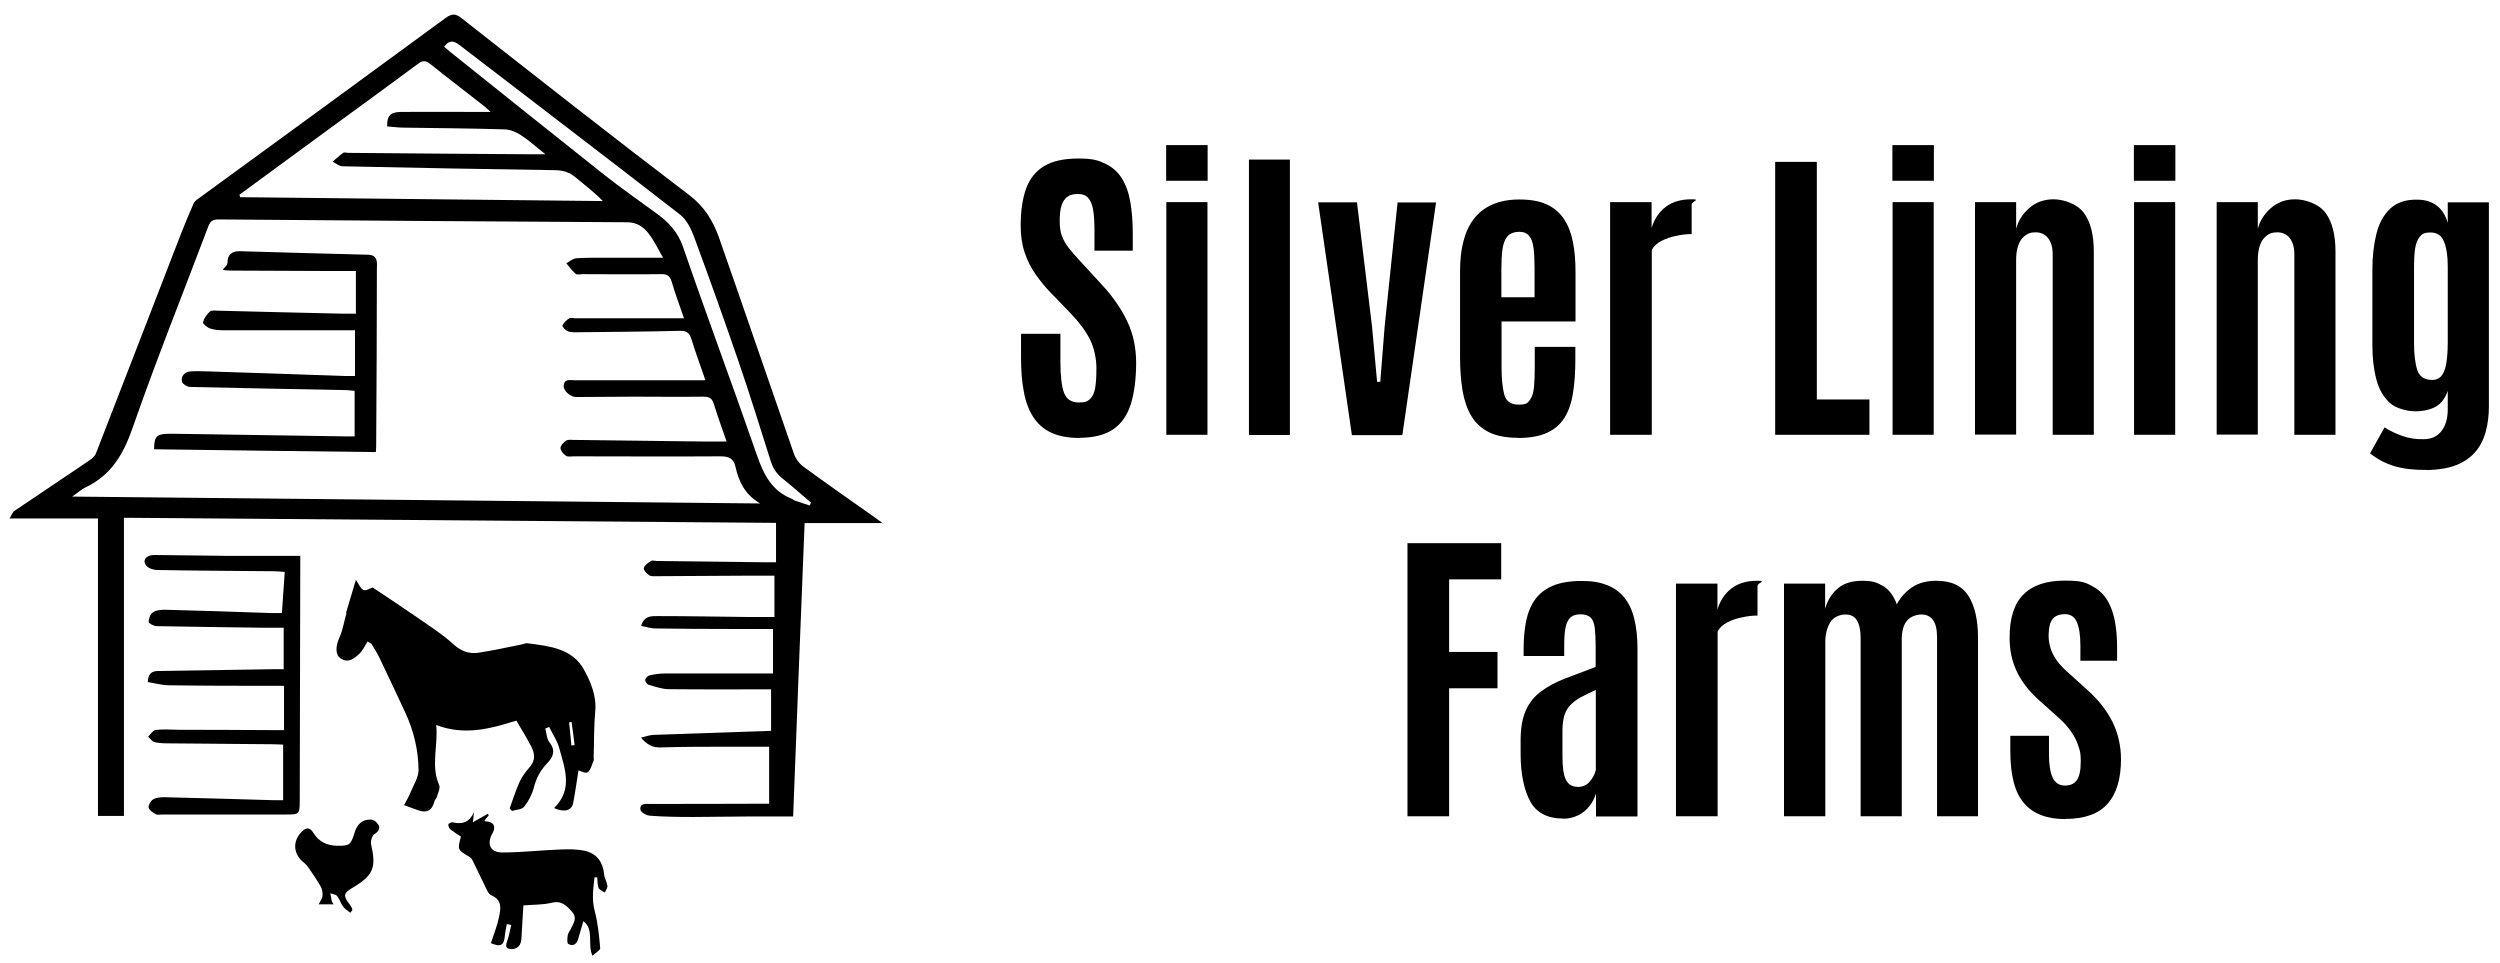 <?xml version="1.0" encoding="UTF-8"?>
<svg xmlns="http://www.w3.org/2000/svg" version="1.1" viewBox="0 0 1416.2 545.5">
  <defs>
    <style>
      .cls-1 {
        fill: #fff;
      }

      .cls-1, .cls-2 {
        display: none;
      }

      .cls-2 {
        fill: none;
      }
    </style>
  </defs>
  <!-- Generator: Adobe Illustrator 28.7.1, SVG Export Plug-In . SVG Version: 1.2.0 Build 142)  -->
  <g>
    <g id="Layer_1">
      <g id="Layer_1-2" data-name="Layer_1">
        <path class="cls-2" d="M-702.7,1091.4V-444.6H1345.3v1536H-702.7ZM500.3,296.3c-1.8-1.3-2.6-2-3.5-2.6-14-9.9-28-19.7-41.9-29.8-2.2-1.6-4.2-4.4-5.1-7-14.3-40.8-28.3-81.8-42.5-122.6-3.3-9.5-8.3-17.6-17-24.2-43.2-32.9-85.9-66.4-128.7-100-3.5-2.8-5.6-2.8-9.2-.2-46.5,34.1-93.1,68-139.6,102-1.2.9-2.6,1.8-3.1,3-2.6,5.7-5,11.5-7.2,17.3-16,41.4-32,82.9-48.1,124.2-.7,1.7-2.3,3.2-3.9,4.2-14.1,9.5-28.2,19-42.3,28.5-1,.7-1.5,2.2-2.8,4.3h50.2v168.5h14.7v-168.9c123.5,1,246.5,1.9,369.4,2.9v22.3c-3,0-5.5,0-8,0-19.8-.2-39.7-.5-59.5-.7-1.2,0-2.6-.4-3.4,0-1.6,1-3.6,2.5-4,4-.2,1.1,1.7,3.2,3.1,4.1,1.1.7,2.9.5,4.4.5,17.3,0,34.7-.2,52-.3,4.9,0,9.9,0,14.5,0v23.4c-5.9,0-11,0-16.2,0-16.7-.1-33.3-.4-50-.5-3.7,0-7.7-.1-9.3,5.6,2.9.5,5.4,1.4,8,1.4,14,.2,28,.2,42,.3,8.3,0,16.6,0,24.7,0v25.2c-20.8,0-40.9,0-61.1,0-3,0-6,.5-8.9,1.1-1,.2-2.3,1.5-2.4,2.5-.1.9,1,2.5,1.9,2.8,3.8,1.1,7.7,2.4,11.6,2.5,17.7.2,35.3.1,53,.1h4.8v23.5c-22.7.8-44.7,1.5-66.7,2.3-2.1,0-4.2.8-7,1.5,3.5,4.2,6.6,5.8,11.1,5.6,13-.4,26-.3,39-.4,7.6,0,15.2,0,22.5,0v32.3h-6.3c-20.3,0-40.7,0-61,.1-2.7,0-6.1-.5-5.6,3.4.2,1.4,3.5,3.2,5.5,3.3,8.1.5,16.2.7,24.4.7,11.2,0,22.3-.2,33.5-.3,7.6,0,15.2,0,23.1,0,2.2-55.9,4.4-110.9,6.5-166.2h44.5,0ZM313.8,457.8c5.8,2.6,9.9,1.3,10.7-2.9,1.2-6.4,2.1-12.8,3-18.5,1.2.3,4.2,2,5.2,1.1,1.8-1.4,2.4-4.3,3.4-6.7.2-.6,0-1.3,0-2,.2-8.6.1-17.3.9-25.9.8-8.8-2.6-16.7-6.4-23.6-6.6-12.1-19.7-13.3-32-14.9-1.1-.1-2.2.5-3.4.7-8.2,1.6-16.4,3.6-24.7,4.7-5.2.7-9.7-1-13.9-4.9-5.9-5.4-12.8-9.8-19.4-14.4-8.8-6.1-17.8-12-26.3-17.7-1.5.5-3.9,2.1-5.2,1.4-1.9-1-2.8-3.6-4.3-5.7-1.9,6.2-3.7,12.2-5.4,18.1,0,.3.2.7,0,1-1.2,4.5-1.9,9.3-3.9,13.5-2.1,4.6-2.5,9.6.6,11.8,4.3,3,7.7.2,10.6-2.5,2-1.9,3.2-4.6,4.7-7,.7.5,1.5.9,2.2,1.3,1.5,2.5,3.1,5,4.4,7.6,5,10.5,10,21,14.9,31.6,4.7,10.2,7.3,21.1,7.4,32.3,0,4.2-2.7,8.5-4.5,12.6-1,2.6-2.5,5-3.7,7.3,3.4,1.2,5.7,2.1,8,2.9,4.9,1.8,8,0,9.2-5.1.2-.9,1.1-1.6,1.4-2.5.6-2.2,2.1-4.9,1.3-6.6-4.8-11.1-.5-22.2-1.7-34.1,16.3,6.1,31,1.9,45.4-2.5,3,5.2,5.9,9.8,8.4,14.6,2,3.9,2.6,7.8-.7,11.6-2.3,2.6-4.5,5.5-5.9,8.6-2.2,4.8-3.8,10-5.6,15,.5.5.9.9,1.4,1.4,2.3-.7,5.6-.8,6.8-2.4,2.5-3.1,4.5-7,5.5-10.8,1.4-5.5,3.9-10,7.8-14.1,3.1-3.2,4.7-7,1.1-11.5-1.6-2-1.6-5.2-2.4-7.9.7-.3,1.5-.6,2.2-.9,2,4,4.6,7.8,5.7,12,3.1,11.6,7.9,23.5-3,34h0ZM160.9,413.5h-5.6c-18,0-36-.1-54-.2-4.3,0-8.7-.4-13,.1-1.5.2-2.8,2.5-4.2,3.8,1.2,1.1,2.3,2.8,3.7,3.1,2.9.6,5.9.6,8.9.7,19.5.2,39,.4,58.5.5,1.9,0,3.8.2,5.4.2v31.5c-2,0-3.5,0-5,0-20.8-.6-41.6-1.2-62.4-1.7-2.1,0-4.5.1-6.2,1.2-1.4.9-2.8,3.3-2.6,4.7.2,1.5,2.4,2.8,4,3.7,1,.6,2.6.2,3.9.2h70c7.5,0,7.7-.2,7.7-8,.1-44.3.2-88.6.3-133v-5.5c-13.9,0-27.1,0-40.2,0-14,0-28-.4-42-.5-4.8,0-7.3,2.5-5.3,5.7,1,1.7,4.3,2.8,6.6,2.8,22,.4,44,.5,66,.7,1.9,0,3.8.2,6.1.4-.6,8-1.1,15.4-1.6,23.3-2.1,0-3.9,0-5.7,0-20.3-.6-40.6-1.3-60.9-1.9-2.2,0-4.8.3-6.6,1.5-1.4,1-2.5,3.5-2.4,5.4,0,.9,3,2.3,4.6,2.4,20,.4,40,.7,60,.9,3.8,0,7.6,0,11.8,0v23.5c-2.2,0-4.2,0-6.1,0-21.6.3-43.3.7-64.9,1-3.8,0-5.9,1.6-6,6.3,4.1.6,8.1,1.7,12.2,1.8,20,.2,40,.2,60,.3h5v25h0ZM336.8,496.9h1.8c.2,2,0,4.2.8,6,.5,1.2,2.2,1.8,3.5,2.6.5-1.3,1.6-2.6,1.5-3.8-.3-2.3-1.7-4.4-1.9-6.6-.6-6.7-4-11.5-10.4-13.1-4.5-1.1-9.4-1.1-14.1-.9-11.1.4-22.2,1.8-33.3,1.7-6.8,0-8.8-5.1-5.4-10.9,2.2-3.8.6-6.6-3.9-6.7-.2,0-.5-.3-.7-.4.9-1.1,1.7-2.1,2.5-3.1-.2-.3-.4-.5-.6-.8-2.5,1.5-5.1,2.9-8.4,4.8.3-2.8.5-4.2.6-5.7-2.5,5.6-6.5,7.1-12.1,5.7-.7-.2-2.3.7-2.4,1.2,0,.9.4,2.3,1.1,2.8,1.9,1.6,4,2.8,6,4.1q-1.9,7.6,4.7,11.4c.8.5,1.5,1.3,1.9,2.1,2.3,4.6,4.4,9.2,6.7,13.8,1.1,2.2,2.1,5.2,4,6,6.4,2.8,5.2,7.8,4.2,12.6-1.1,4.9-3,9.7-4.5,14.5,5.6,2.3,7.3,1.3,7.9-4.3.2-2.2.7-4.3,1.1-6.5.8.2,1.6.4,2.5.5-.8,3.2-1.3,6.4-2.4,9.4-1.3,3.5.2,4.4,3.1,4.2,3.7-.3,4.9-2.8,5.1-6.2.3-6.4.7-12.8,1.1-18.5,5.9-.5,11.1-.3,16-1.5,5.8-1.4,8.6,1.7,11.7,5.3,3.1,3.6.5,6.5-.9,9.6-.5,1.2-1.5,2.3-1.7,3.6-.2,1.6-.5,4.4.3,4.8,2.6,1.6,4.7.3,5.6-2.7,1-3.3,2-6.7,3-10.2,6.3,5.1,2.1,12.7,5.1,19.6,1.9-1.8,4.5-3.2,4.4-4.3-.7-7-1.3-14.2-3.1-21-1.8-6.7-.8-12.8-.1-19.2h0ZM198.5,517.1c.3-.5.7-.9,1-1.3,0-.3,0-.7-.2-1-.3-.6-.6-1.2-1-1.7-4.2-5.6-4.1-6.7,1.8-10.2,11.4-6.9,13-11.2,10-24.4-.4-1.8.5-5,1.9-5.7,2.7-1.6,3.4-3.8,2-5.6-1.2-1.6-4.2-2.8-6.1-2.5-3.9.5-6,3.7-7.2,7.5-2.1,6.8-2.9,7.3-9.9,7.2-5.7-.1-10.3-2.3-13.3-7.2-2.3-3.7-4.5-3.2-7.1-.3-4.9,5.5-4.2,12.6,1.8,17.2.9.7,1.7,1.5,2.3,2.5,2.4,3.6,4.9,7.2,7.1,11,.8,1.5,1.1,3.5,1,5.2,0,1.3-1.1,2.6-2.2,4.8h8.5c-.6-1.2-.9-1.6-1.1-2-.3-1.4-.5-2.9-.8-4.3,1.3.5,3.1.7,3.9,1.6,1.4,1.8,2,4.2,3.4,6,1.1,1.4,2.7,2.4,4.1,3.5h0Z"/>
        <path d="M500.3,296.3h-44.5c-2.2,55.3-4.4,110.3-6.5,166.2-7.9,0-15.5,0-23.1,0-11.2,0-22.3.3-33.5.3-8.1,0-16.3-.1-24.4-.7-2-.1-5.3-1.9-5.5-3.3-.5-3.9,2.9-3.4,5.6-3.4,20.3,0,40.7,0,61-.1h6.3v-32.3c-7.2,0-14.8,0-22.5,0-13,0-26,0-39,.4-4.5.1-7.6-1.4-11.1-5.6,2.8-.6,4.9-1.4,7-1.5,22-.8,44-1.5,66.7-2.3v-23.5h-4.8c-17.7,0-35.3.1-53-.1-3.9,0-7.8-1.4-11.6-2.5-.9-.2-2-1.9-1.9-2.8.1-.9,1.4-2.3,2.4-2.5,2.9-.7,5.9-1.1,8.9-1.1,20.1,0,40.3,0,61.1,0v-25.2c-8.1,0-16.4,0-24.7,0-14,0-28-.1-42-.3-2.5,0-5-.9-8-1.4,1.6-5.8,5.6-5.6,9.3-5.6,16.7,0,33.3.3,50,.5,5.1,0,10.3,0,16.2,0v-23.4c-4.6,0-9.5,0-14.5,0-17.3.1-34.7.2-52,.3-1.5,0-3.3.2-4.4-.5-1.4-1-3.4-3-3.1-4.1.4-1.6,2.4-3,4-4,.8-.5,2.3-.1,3.4,0,19.8.2,39.7.5,59.5.7,2.5,0,5,0,8,0v-22.3c-122.9-1-245.9-1.9-369.4-2.9v168.9h-14.7v-168.5H5.4c1.3-2,1.7-3.6,2.8-4.3,14-9.5,28.2-19,42.3-28.5,1.6-1.1,3.3-2.5,3.9-4.2,16.1-41.4,32.1-82.8,48.1-124.2,2.3-5.8,4.7-11.6,7.2-17.3.6-1.2,1.9-2.2,3.1-3,46.6-34,93.2-67.9,139.6-102,3.6-2.6,5.7-2.6,9.2.2,42.7,33.5,85.4,67.1,128.7,100,8.7,6.6,13.6,14.6,17,24.2,14.3,40.8,28.3,81.8,42.5,122.6.9,2.6,2.9,5.3,5.1,7,13.8,10.1,27.9,19.9,41.9,29.8.9.6,1.8,1.3,3.5,2.6h0ZM387.4,180.1c-2.4-7-4.9-13.7-6.9-20.5-1-3.3-2.5-4.4-6-4.3-14.8.2-29.7,0-44.5,0-1.3,0-3.1.5-3.9-.2-2-1.7-3.6-3.9-5.3-6,1.9-1,3.7-2.6,5.6-2.8,5.8-.4,11.6-.3,17.5-.3,10.4,0,20.9,0,31.7,0-2.5-4.3-4.8-9.3-8.1-13.6-2.9-3.8-6.7-6.5-12.2-6.5-77.1-.4-154.3-1-231.5-1.6-3.1,0-4.6.8-5.8,3.9-14.4,38.2-29.6,76-43,114.5-5.2,14.8-12.1,26.5-26.4,33.3-2.4,1.1-4.4,3-7.7,5.3,130.6,1.3,259.5,2.6,389.7,3.9-8.7-5.1-12.1-12.5-13.9-20.5-1.1-5.1-3.8-6.2-8.7-6.2-27.7.2-55.3,0-83,0-1.5,0-3.4.4-4.4-.3-1.4-1-3.1-2.9-3.1-4.4,0-1.4,1.7-3.2,3.2-4.2,1.1-.7,2.9-.4,4.4-.4,24.2.3,48.3.6,72.5.9,4.4,0,8.9,0,14,0-2.6-7.5-5.1-14.3-7.2-21.2-1-3.4-2.8-4.2-6.1-4.2-13,.2-26,0-39,0-11,0-22,.2-33,.2-3.2,0-7.2-3.6-7-6.4.4-4.1,3.6-3.1,6.1-3.1,22.7,0,45.3,0,68,0h6.2c-2.8-8.2-5.6-15.7-7.9-23.2-1.1-3.6-2.7-4.9-6.6-4.8-19,.5-38,.6-57,.8-2.2,0-4.5.2-6.4-.5-1.3-.5-3.3-2.7-3.1-3.3.7-1.6,2.3-3.1,3.9-4.1.8-.5,2.3,0,3.4,0h61.5,0ZM135.7,110.5l.4,1.2c68.5.7,136.9,1.5,205.4,2.2-4.9-5.1-10.2-9-15.3-13.3-3.5-3-7.1-4.1-11.8-4.2-40.1-.6-80.2-1.3-120.3-2.2-1.9,0-3.8-1.7-5.7-2.6,2-1.7,3.9-3.5,6-5,.7-.5,1.9,0,2.9,0,34.8.3,69.6.6,104.4.8,1.9,0,3.9,0,7.3,0-5.5-4.3-9.5-8-14-10.9-2.6-1.7-5.9-3.1-9-3.2-19.1-.6-38.3-.7-57.5-1-3.1,0-6.2-.5-9.2-.7-.1-6,1.8-8.1,7.8-8.2,13.7-.1,27.3,0,41,0h9.8c-1.8-1.6-2.5-2.4-3.4-3.1-10.2-8-20.6-15.9-30.7-24-2.8-2.2-4.5-2.1-7.2,0-17.5,13-35.2,25.8-52.8,38.7-16.1,11.8-32.2,23.6-48.3,35.4h0ZM251.4,26.3c1.4,1.1,2.6,2.3,3.9,3.3,28.9,23.1,57.7,46.2,86.7,69.2,9.9,7.8,20.2,15,30.3,22.4,6.6,4.8,11.7,10.3,14.6,18.6,13.6,39.5,28.2,78.6,41.9,118.1,3.8,10.9,8.4,20.1,19.6,24.6.6.2,1.1.8,1.7,1,2.9,1,5.7,1.9,8.6,2.9l.7-1.7c-5.4-4.6-10.7-9.3-16.2-13.7-3.4-2.7-5.4-5.9-6.7-10.1-6-19-11.9-38.1-18.4-56.9-8-23.3-16.3-46.5-24.8-69.5-1.7-4.6-4.2-9.9-7.9-12.8-41.5-32.3-83.4-64.1-125.1-96.2-3.3-2.5-5.7-3-8.7.9h0Z"/>
        <path d="M313.8,457.8c10.9-10.5,6.2-22.4,3-34-1.1-4.2-3.8-8-5.7-12-.7.3-1.5.6-2.2.9.7,2.7.8,5.9,2.4,7.9,3.6,4.5,2,8.3-1.1,11.5-4,4.1-6.4,8.6-7.8,14.1-1,3.8-3,7.7-5.5,10.8-1.2,1.6-4.5,1.6-6.8,2.4-.5-.5-.9-.9-1.4-1.4,1.8-5,3.4-10.1,5.6-15,1.4-3.1,3.6-6,5.9-8.6,3.3-3.8,2.7-7.7.7-11.6-2.5-4.8-5.4-9.5-8.4-14.6-14.4,4.5-29.1,8.7-45.4,2.5,1.2,11.8-3.2,23,1.7,34.1.7,1.7-.7,4.4-1.3,6.6-.2.9-1.2,1.6-1.4,2.5-1.2,5.1-4.3,6.9-9.2,5.1-2.3-.8-4.6-1.7-8-2.9,1.2-2.4,2.7-4.8,3.7-7.3,1.7-4.2,4.5-8.4,4.5-12.6-.1-11.2-2.7-22.1-7.4-32.3-4.9-10.6-9.9-21.1-14.9-31.6-1.3-2.6-2.9-5.1-4.4-7.6-.7-.5-1.5-.9-2.2-1.3-1.5,2.4-2.7,5.1-4.7,7-2.9,2.7-6.3,5.5-10.6,2.5-3.2-2.2-2.7-7.2-.6-11.8,1.9-4.2,2.6-9,3.9-13.5,0-.3-.2-.7,0-1,1.8-6,3.6-11.9,5.4-18.1,1.5,2.1,2.5,4.8,4.3,5.7,1.3.7,3.8-1,5.2-1.4,8.6,5.7,17.5,11.6,26.3,17.7,6.6,4.6,13.5,9,19.4,14.4,4.2,3.9,8.8,5.6,13.9,4.9,8.3-1.2,16.5-3.1,24.7-4.7,1.1-.2,2.3-.9,3.4-.7,12.2,1.6,25.3,2.8,32,14.9,3.8,7,7.2,14.8,6.4,23.6-.8,8.6-.6,17.3-.9,25.9,0,.7.2,1.4,0,2-1,2.3-1.6,5.3-3.4,6.7-1.1.8-4.1-.8-5.2-1.1-.9,5.7-1.8,12.2-3,18.5-.8,4.2-4.9,5.5-10.7,2.9h0ZM323.8,409c-.5,0-1,.2-1.4.2.4,4.4.9,8.7,1.3,13.1.6,0,1.2-.2,1.8-.2-.5-4.4-1.1-8.8-1.7-13.1Z"/>
        <path d="M160.9,413.5v-25h-5c-20,0-40,0-60-.3-4.1,0-8.1-1.2-12.2-1.8.2-4.7,2.2-6.3,6-6.3,21.6-.3,43.3-.7,64.9-1,2,0,3.9,0,6.1,0v-23.5c-4.2,0-8,0-11.8,0-20-.3-40-.5-60-.9-1.7,0-4.6-1.5-4.7-2.4,0-1.8.9-4.4,2.4-5.4,1.7-1.2,4.3-1.5,6.5-1.5,20.3.5,40.6,1.2,60.9,1.9,1.8,0,3.6,0,5.7,0,.5-7.8,1.1-15.2,1.6-23.3-2.3-.2-4.2-.4-6.1-.4-22-.2-44-.3-66-.7-2.3,0-5.6-1.1-6.6-2.8-2-3.2.5-5.8,5.3-5.7,14,.1,28,.4,42,.5,13.1,0,26.3,0,40.2,0v5.5c-.1,44.3-.2,88.6-.3,133,0,7.8-.2,8-7.7,8h-70c-1.3,0-2.9.4-3.9-.2-1.6-.9-3.7-2.3-4-3.7-.2-1.5,1.2-3.9,2.6-4.7,1.7-1,4.1-1.2,6.2-1.2,20.8.5,41.6,1.1,62.4,1.7,1.5,0,2.9,0,5,0v-31.5c-1.6,0-3.5-.2-5.4-.2-19.5-.2-39-.3-58.5-.5-3,0-6.1,0-8.9-.7-1.4-.3-2.5-2-3.7-3.1,1.4-1.3,2.7-3.6,4.2-3.8,4.3-.5,8.6-.2,13-.1,18,0,36,.1,54,.2h5.6,0Z"/>
        <path d="M336.8,496.9c-.7,6.4-1.7,12.5.1,19.2,1.8,6.8,2.5,14,3.1,21,.1,1.1-2.4,2.5-4.4,4.3-3-6.9,1.2-14.5-5.1-19.6-1.1,3.6-2.1,6.9-3,10.2-.9,3-3,4.2-5.6,2.7-.8-.5-.5-3.2-.3-4.8.2-1.2,1.1-2.4,1.7-3.6,1.4-3.1,3.9-6,.9-9.6-3.1-3.6-6-6.7-11.7-5.3-4.9,1.2-10.1,1-16,1.5-.3,5.7-.8,12.1-1.1,18.5-.2,3.4-1.4,5.9-5.1,6.2-2.9.2-4.4-.7-3.1-4.2,1.2-3,1.6-6.3,2.4-9.4-.8-.2-1.6-.4-2.5-.5-.4,2.2-.9,4.3-1.1,6.5-.5,5.6-2.3,6.6-7.9,4.3,1.5-4.8,3.5-9.6,4.5-14.5,1-4.7,2.2-9.8-4.2-12.6-1.9-.8-2.9-3.8-4-6-2.3-4.5-4.4-9.2-6.7-13.8-.4-.8-1.1-1.7-1.9-2.1-6.6-3.9-6.7-3.8-4.7-11.4-2-1.3-4.1-2.6-6-4.1-.7-.6-1.2-1.9-1.1-2.8,0-.5,1.7-1.3,2.4-1.2,5.6,1.4,9.6-.1,12.1-5.7-.2,1.5-.3,3-.6,5.7,3.3-1.9,5.8-3.3,8.4-4.8.2.3.4.5.6.8-.8,1-1.7,2.1-2.5,3.1.2.1.5.4.7.4,4.5.1,6.1,2.9,3.9,6.7-3.4,5.9-1.4,10.9,5.4,10.9,11.1,0,22.2-1.3,33.3-1.7,4.7-.2,9.6-.2,14.1.9,6.4,1.6,9.8,6.4,10.4,13.1.2,2.2,1.6,4.4,1.9,6.6.1,1.2-.9,2.5-1.5,3.8-1.2-.8-3-1.5-3.5-2.6-.7-1.8-.6-4-.8-6h-1.8,0Z"/>
        <path d="M198.5,517.1c-1.4-1.2-3.1-2.1-4.1-3.5-1.4-1.8-2-4.2-3.4-6-.8-1-2.6-1.1-3.9-1.6.3,1.5.5,2.9.8,4.3.1.5.4.8,1.1,2h-8.5c1.1-2.2,2.1-3.5,2.2-4.8.1-1.7-.1-3.8-1-5.2-2.1-3.8-4.6-7.4-7.1-11-.6-.9-1.4-1.8-2.3-2.5-6-4.6-6.8-11.7-1.8-17.2,2.6-2.9,4.8-3.4,7.1.3,3,4.9,7.6,7.1,13.3,7.2,7,.1,7.8-.4,9.9-7.2,1.1-3.8,3.3-6.9,7.2-7.5s4.9,1,6.1,2.5c1.4,1.8.7,4.1-2,5.6-1.3.8-2.3,4-1.9,5.7,3,13.2,1.4,17.5-10,24.4-5.9,3.5-6,4.6-1.8,10.2.4.5.7,1.1,1,1.7.1.3.1.6.2,1-.3.5-.7.9-1,1.3h0Z"/>
        <path class="cls-1" d="M387.4,180.1h-61.5c-1.2,0-2.6-.5-3.4,0-1.6,1-3.1,2.5-3.9,4.1-.3.6,1.7,2.9,3.1,3.3,2,.7,4.3.5,6.4.5,19-.2,38-.3,57-.8,3.9,0,5.5,1.2,6.6,4.8,2.3,7.6,5,15,7.9,23.2h-6.2c-22.7,0-45.3,0-68,0-2.5,0-5.7-1-6.1,3.1-.2,2.8,3.7,6.4,7,6.4,11,0,22-.2,33-.2,13,0,26,.1,39,0,3.3,0,5.1.8,6.1,4.2,2.1,7,4.6,13.8,7.2,21.2-5.1,0-9.6,0-14,0-24.2-.3-48.3-.6-72.5-.9-1.5,0-3.3-.3-4.4.4-1.4.9-3.2,2.8-3.2,4.2s1.7,3.4,3.1,4.4c1,.7,2.9.3,4.4.3,27.7,0,55.3.2,83,0,4.9,0,7.6,1,8.7,6.2,1.8,8.1,5.2,15.4,13.9,20.5-130.2-1.3-259.1-2.6-389.7-3.9,3.3-2.3,5.3-4.1,7.7-5.3,14.3-6.8,21.2-18.5,26.4-33.3,13.5-38.5,28.7-76.3,43-114.5,1.1-3,2.6-3.9,5.8-3.9,77.2.6,154.3,1.2,231.5,1.6,5.5,0,9.3,2.7,12.2,6.5,3.2,4.3,5.6,9.3,8.1,13.6-10.9,0-21.3,0-31.7,0-5.8,0-11.7,0-17.5.3-1.9.1-3.7,1.8-5.6,2.8,1.7,2,3.3,4.2,5.3,6,.8.7,2.6.2,3.9.2,14.8,0,29.7.2,44.5,0,3.5,0,5,1,6,4.3,2,6.8,4.5,13.5,6.9,20.5h0ZM201.6,178.1c-2.5,0-4.7,0-6.8,0-23.6-.6-47.3-1.2-70.9-1.7-1.6,0-3.9-.4-4.8.5-1.8,1.6-3.3,3.9-3.9,6.1-.2.8,2.4,2.9,4.1,3.5,2.5.8,5.2,1,7.8,1,23,0,46,0,69,0h5.2v25.9c-2.3,0-4.1,0-5.9,0-25.6-.9-51.3-1.7-76.9-2.6-3.5-.1-7-.4-10.5,0-3.2.3-5.4,2.6-4.7,5.8.3,1.3,3,3,4.6,3,29.6.7,59.3,1.2,88.9,1.8,1.4,0,2.9.2,4.3.4v25.8c-2.1,0-3.8,0-5.4,0-30.5-.5-61-.9-91.4-1.4-3.5,0-7-.3-10.5,0-5.1.4-6.4,2.1-6.3,8.7,41.8.5,83.6,1,125.6,1.6,0-1.4.2-2.3.2-3.3.2-33.5.5-66.9.4-100.4,0-2.9,1-7.9-4.9-8.1-24.3-.6-48.6-1.3-72.9-2-4.3-.1-6.7,2.1-6.8,6.2,0,4.1,3.1,4.8,6.6,4.8,15.5,0,31,.1,46.5.2,6.4,0,12.9,0,19.6,0v24.6h0Z"/>
        <path class="cls-1" d="M135.7,110.5c16.1-11.8,32.2-23.6,48.3-35.4,17.6-12.9,35.3-25.7,52.8-38.7,2.8-2.1,4.5-2.2,7.2,0,10.1,8.2,20.4,16,30.7,24,.9.7,1.6,1.5,3.4,3.1h-9.8c-13.7,0-27.3-.2-41,0-6,0-7.9,2.2-7.8,8.2,3,.2,6.1.6,9.2.7,19.1.3,38.3.5,57.5,1,3,0,6.4,1.5,9,3.2,4.5,2.9,8.5,6.6,14,10.9-3.5,0-5.4,0-7.3,0-34.8-.3-69.6-.5-104.4-.8-1,0-2.3-.4-2.9,0-2.1,1.5-4,3.3-6,5,1.9.9,3.8,2.5,5.7,2.6,40.1.9,80.2,1.6,120.3,2.2,4.6,0,8.3,1.2,11.8,4.2,5,4.3,10.4,8.2,15.3,13.3-68.5-.7-136.9-1.5-205.4-2.2l-.4-1.2h0Z"/>
        <path class="cls-1" d="M251.4,26.3c3-3.9,5.4-3.4,8.7-.9,41.7,32.1,83.6,63.9,125.1,96.2,3.7,2.9,6.2,8.1,7.9,12.8,8.5,23.1,16.8,46.3,24.8,69.6,6.5,18.9,12.5,37.9,18.4,56.9,1.3,4.2,3.3,7.4,6.7,10.1,5.6,4.4,10.8,9.1,16.2,13.7l-.7,1.7c-2.9-1-5.7-1.9-8.6-2.9-.6-.2-1.1-.8-1.7-1-11.2-4.5-15.8-13.7-19.6-24.6-13.6-39.5-28.3-78.6-41.9-118.1-2.9-8.3-8-13.8-14.6-18.6-10.1-7.4-20.5-14.6-30.3-22.4-29-22.9-57.8-46.1-86.7-69.2-1.3-1-2.5-2.1-3.9-3.3h0Z"/>
        <path class="cls-1" d="M323.8,409c.5,4.4,1.1,8.8,1.7,13.1-.6,0-1.2.2-1.8.2-.4-4.4-.9-8.7-1.3-13.1.5,0,1-.2,1.4-.2Z"/>
        <path d="M201.6,178.1v-24.6c-6.7,0-13.1,0-19.6,0-15.5,0-31-.2-46.5-.2s-6.6-.6-6.6-4.8c0-4.1,2.5-6.3,6.8-6.2,24.3.7,48.6,1.4,72.9,2,5.9.2,4.9,5.2,4.9,8.1,0,33.5-.2,66.9-.4,100.4,0,1-.1,2-.2,3.3-42-.5-83.8-1-125.6-1.6,0-6.6,1.2-8.3,6.3-8.7,3.5-.2,7,0,10.5,0,30.5.5,61,.9,91.4,1.4,1.6,0,3.3,0,5.4,0v-25.8c-1.4-.1-2.9-.3-4.3-.4-29.6-.6-59.3-1.1-88.9-1.8-1.6,0-4.3-1.7-4.6-3-.7-3.2,1.5-5.5,4.7-5.8,3.5-.3,7,0,10.5,0,25.6.8,51.3,1.7,76.9,2.6,1.8,0,3.6,0,5.9,0v-25.9h-5.2c-23,0-46,0-69,0-2.6,0-5.4-.2-7.8-1-1.6-.5-4.3-2.7-4.1-3.5.6-2.3,2.1-4.5,3.9-6.1,1-.9,3.2-.5,4.8-.5,23.6.6,47.3,1.2,70.9,1.7,2.1,0,4.3,0,6.8,0h0Z"/>
      </g>
      <g>
        <path d="M611.6,248.1c-6.4,0-11.8-1-16.1-3s-7.7-5-10.2-8.9c-2.5-3.9-4.3-8.6-5.3-14.2-1.1-5.6-1.6-12-1.6-19.1v-13.8h22.3v15.6c0,8.3.7,14.3,2.1,17.9,1.4,3.6,4.2,5.4,8.3,5.4s4.9-.7,6.4-2c1.4-1.3,2.4-3.4,2.9-6.3.5-2.9.7-6.7.7-11.4s-1.2-11.1-3.6-15.9c-2.4-4.8-6.1-9.8-11-14.9l-11.4-11.8c-3.2-3.3-6-6.8-8.6-10.5s-4.6-7.8-6.1-12.3c-1.5-4.5-2.2-9.6-2.2-15.2,0-8.1,1-15,3-20.7,2-5.6,5.4-9.9,10.1-12.8s11.2-4.4,19.5-4.4,11.3,1,15.3,2.9c4,1.9,7.1,4.7,9.4,8.3,2.3,3.7,3.9,8.1,4.8,13.4.9,5.2,1.4,11.2,1.4,18v9.6h-21.7v-11.1c0-4.7-.2-8.6-.7-11.7-.5-3.1-1.4-5.4-2.8-7-1.3-1.6-3.3-2.3-5.9-2.3s-4.5.5-6,1.6c-1.5,1.1-2.6,2.8-3.3,5-.7,2.3-1,5.2-1,8.7s.4,6,1.2,8.3c.8,2.3,2.1,4.6,3.8,6.8,1.7,2.2,3.8,4.6,6.3,7.3l12.7,13.8c6.1,6.6,10.8,13.4,14.2,20.5,3.4,7.1,5.1,15,5.1,23.7s-1,17-3,23.3c-2,6.3-5.3,11.1-10,14.3-4.7,3.2-11.1,4.8-19.2,4.8Z"/>
        <path d="M660.6,102.4v-20.2h23.5v20.2h-23.5ZM660.7,246.4V114.5h23.3v131.8h-23.3Z"/>
        <path d="M707.5,246.4V90.4h23.2v156h-23.2Z"/>
        <path d="M765.8,246.4l-19.1-131.8h22l8.5,70.1,2.9,31.6h1.8l2.5-31.6,7.3-70h21.8l-19.1,131.8h-28.6Z"/>
        <path d="M859.7,248c-6.6,0-12.1-1.1-16.3-3.2-4.2-2.1-7.6-5.2-9.9-9.1-2.4-4-4-8.8-5-14.4-.9-5.6-1.4-11.9-1.4-18.8v-49.1c0-6.2.6-11.7,1.9-16.7,1.3-5,3.2-9.2,5.9-12.7,2.7-3.5,6.1-6.2,10.4-8.1,4.3-1.9,9.4-2.9,15.5-2.9s11.3.9,15.4,2.8c4.1,1.9,7.3,4.6,9.7,8.2,2.4,3.6,4.1,7.9,5.1,12.9,1,5,1.5,10.7,1.5,17v28.2h-41.9v25.9c0,6.4.5,11.5,1.5,15.4,1,3.9,3.7,5.8,8.2,5.8s5.1-.9,6.4-2.7c1.3-1.8,2-4.3,2.3-7.5.3-3.2.4-6.8.4-10.9v-11.6h23v7c0,7.1-.4,13.4-1.3,18.9-.8,5.5-2.4,10.2-4.7,14-2.3,3.8-5.6,6.7-9.9,8.7-4.3,2-9.8,3-16.7,3ZM850.5,168.4h18.8v-16.9c0-4.4-.2-8.1-.6-11.1-.4-3-1.2-5.3-2.5-6.8-1.2-1.5-3.1-2.3-5.6-2.3s-5.4.9-6.8,2.7c-1.4,1.8-2.3,4.3-2.7,7.4-.4,3.1-.6,6.7-.6,10.7v16.3Z"/>
        <path d="M912.1,246.4V114.5h23.5v14.7c1.5-5.1,4.2-9.1,8-12,3.8-2.9,8.6-4.3,14.5-4.3s.2,1,.2,3c0,2,0,4.3,0,6.9v9.8c-2.7,0-5.6.3-8.7,1-3.1.6-6,1.6-8.5,2.9s-4.4,3.1-5.4,5.2v104.6h-23.5Z"/>
        <path d="M1005.6,246.4V91.7h23.6v134.6h29.8v20h-53.3Z"/>
        <path d="M1072,102.4v-20.2h23.5v20.2h-23.5ZM1072.1,246.4V114.5h23.3v131.8h-23.3Z"/>
        <path d="M1118.8,246.4V114.5h23.3v15.1c1.2-4.5,3.6-8.4,7.4-11.7,3.7-3.3,8.3-5,13.8-5s13.3,2.5,17.1,7.6c3.8,5.1,5.7,12.4,5.7,22v103.8h-23.3v-102.4c0-3.8-.9-6.8-2.6-9-1.7-2.2-4.1-3.3-7.1-3.3s-4.4.7-6.1,2-2.9,3.1-3.7,5.4c-.8,2.3-1.2,5-1.2,8.1v99.1h-23.3Z"/>
        <path d="M1208.8,102.4v-20.2h23.5v20.2h-23.5ZM1208.9,246.4V114.5h23.3v131.8h-23.3Z"/>
        <path d="M1255.7,246.4V114.5h23.3v15.1c1.2-4.5,3.6-8.4,7.4-11.7,3.7-3.3,8.3-5,13.8-5s13.3,2.5,17.1,7.6c3.8,5.1,5.7,12.4,5.7,22v103.8h-23.3v-102.4c0-3.8-.9-6.8-2.6-9-1.7-2.2-4.1-3.3-7.1-3.3s-4.4.7-6.1,2-2.9,3.1-3.7,5.4c-.8,2.3-1.2,5-1.2,8.1v99.1h-23.3Z"/>
        <path d="M1375,266.2c-7.3.1-13.4-.6-18.5-2.1s-9.7-3.9-13.9-7.3l8.2-14.7c3.1,2,6.5,3.6,10.2,4.9,3.7,1.3,7.6,1.9,11.9,1.8,4.5,0,7.9-1.6,10.2-4.7,2.3-3,3.5-7.1,3.5-12.2v-10.5c-1.5,4.4-3.9,7.4-7,9.1-3.1,1.6-6.9,2.5-11.4,2.5s-11.1-1.6-14.6-4.9c-3.5-3.3-6.1-7.8-7.5-13.4-1.5-5.7-2.2-12.1-2.2-19.3v-42.5c0-7.7.8-14.5,2.3-20.5,1.5-6,4.1-10.7,7.8-14.2,3.7-3.5,8.8-5.2,15.2-5.1,4.5,0,8.2,1.1,11.2,3.4,3,2.3,5,5.6,6.2,9.8v-11.7h23.3v115.6c0,5.2-.6,10-1.8,14.4-1.2,4.4-3.1,8.1-5.8,11.3-2.7,3.2-6.3,5.7-10.7,7.5-4.5,1.8-10,2.7-16.5,2.9ZM1377.4,215.3c2.1,0,3.8-.6,5.2-1.9,1.3-1.3,2.3-3.4,3-6.5.6-3.1,1-7.4,1-12.9v-43.2c0-5.8-.7-10.4-2.1-13.9-1.4-3.5-4-5.2-7.6-5.2s-4.9.8-6.2,2.5c-1.3,1.6-2.2,3.9-2.6,6.7-.4,2.8-.6,6.1-.6,9.8v43.4c0,6.5.6,11.6,1.8,15.4s4,5.7,8.3,5.7Z"/>
        <path d="M797.3,462.4v-154.7h53.1v20.5h-29.5v41.1h27.4v20.6h-27.4v72.5h-23.6Z"/>
        <path d="M885.6,463.7c-9,0-15.3-3.3-18.8-9.8-3.5-6.6-5.3-15.3-5.4-26.1v-8.4c0-7,1-12.7,3-17.1s4.9-8,8.7-10.7c3.7-2.8,8.2-5.2,13.4-7.2,5.2-2,11-4.2,17.4-6.6v-11.5c0-4.5-.2-8-.5-10.7-.4-2.7-1.1-4.6-2.4-5.8s-3.1-1.8-5.7-1.8-4.4.6-5.8,1.9c-1.3,1.3-2.2,3.2-2.7,5.8-.5,2.6-.7,5.9-.7,10v5.9h-23v-4c0-6,.5-11.4,1.5-16.2,1-4.7,2.8-8.8,5.2-12.1,2.5-3.3,5.8-5.8,10.1-7.6,4.2-1.7,9.6-2.6,16-2.6s10.5.8,14.6,2.4c4,1.6,7.3,4,9.8,7.2,2.5,3.2,4.4,7.2,5.5,12,1.2,4.8,1.8,10.4,1.8,16.8v95h-23.5v-13.1c-.7,2.5-1.9,4.9-3.6,7.1-1.7,2.2-3.8,4-6.4,5.3s-5.5,2-8.7,2ZM893.7,445.8c2.9,0,5.3-1.1,7-3.2s2.8-4.2,3.3-6.4v-45.4c-3.5,1.6-6.5,3.1-8.9,4.4-2.4,1.4-4.3,2.9-5.8,4.5-1.5,1.6-2.5,3.6-3.2,5.8-.6,2.2-1,5-1,8.2v14.8c0,6,.6,10.4,1.9,13.1,1.3,2.7,3.5,4.1,6.6,4.1Z"/>
        <path d="M949.4,462.4v-131.8h23.5v14.7c1.5-5.1,4.2-9.1,8-12,3.8-2.9,8.6-4.3,14.5-4.3s.2,1,.2,3c0,2,0,4.3,0,6.9v9.8c-2.7,0-5.6.3-8.7,1-3.1.6-6,1.6-8.5,2.9s-4.4,3.1-5.4,5.2v104.6h-23.5Z"/>
        <path d="M1010.6,462.4v-131.8h23.3v14.3c1.3-4.7,3.6-8.5,7.1-11.5,3.4-3,8.1-4.4,14-4.4s8.4,1,11.8,3c3.3,2,5.9,5.4,7.7,10.3,2.2-4.1,5.2-7.3,8.8-9.7,3.6-2.4,8.2-3.6,13.6-3.6,8.6,0,14.6,2.9,18.2,8.6,3.6,5.7,5.4,13.7,5.4,23.8v101h-23.2v-101.2c0-4.7-.8-8-2.4-10.1s-3.8-3-6.5-3-6.3,1.2-8.2,3.6c-2,2.4-2.9,6-2.9,10.7v100h-23.3v-101.4c0-3.9-.7-7.1-2-9.4-1.3-2.3-3.5-3.5-6.6-3.5s-7,1.5-8.7,4.6c-1.8,3.1-2.7,6.7-2.7,10.9v98.8h-23.3Z"/>
        <path d="M1170.1,464c-10.6,0-18.5-3-23.6-9.1-5.2-6-7.7-15.9-7.7-29.6v-8.5h21.9v10.6c0,5.7.7,10.1,2.1,13.1s3.7,4.5,6.9,4.5,5.3-1,6.8-3.1c1.5-2.1,2.2-5.6,2.2-10.6s-.4-5.8-1.3-8.5c-.8-2.8-2.2-5.5-4-8.1-1.8-2.7-4.1-5.3-6.9-7.8l-11.9-10.7c-5.4-4.9-9.5-10.2-12.2-16-2.7-5.7-4-12-4-18.9,0-11.2,2.6-19.4,7.9-24.6,5.2-5.2,13-7.8,23.3-7.8s12.2,1.2,16.6,3.7c4.4,2.5,7.7,6.5,9.8,12.1,2.2,5.6,3.3,13,3.3,22.4v7.2h-20.8v-8.7c0-5.8-.7-10.2-2-13.2s-3.6-4.5-6.7-4.5-5.4.9-6.9,2.6c-1.5,1.7-2.3,4.8-2.4,9.1,0,2.3.2,4.6.9,6.9.6,2.3,1.7,4.5,3,6.6,1.4,2.1,3.2,4.2,5.4,6.3l12.5,11.3c6.6,5.9,11.4,12.1,14.5,18.5,3.1,6.4,4.7,13.4,4.7,20.9,0,11.1-2.5,19.5-7.6,25.2-5,5.7-13,8.6-23.8,8.6Z"/>
      </g>
    </g>
  </g>
</svg>